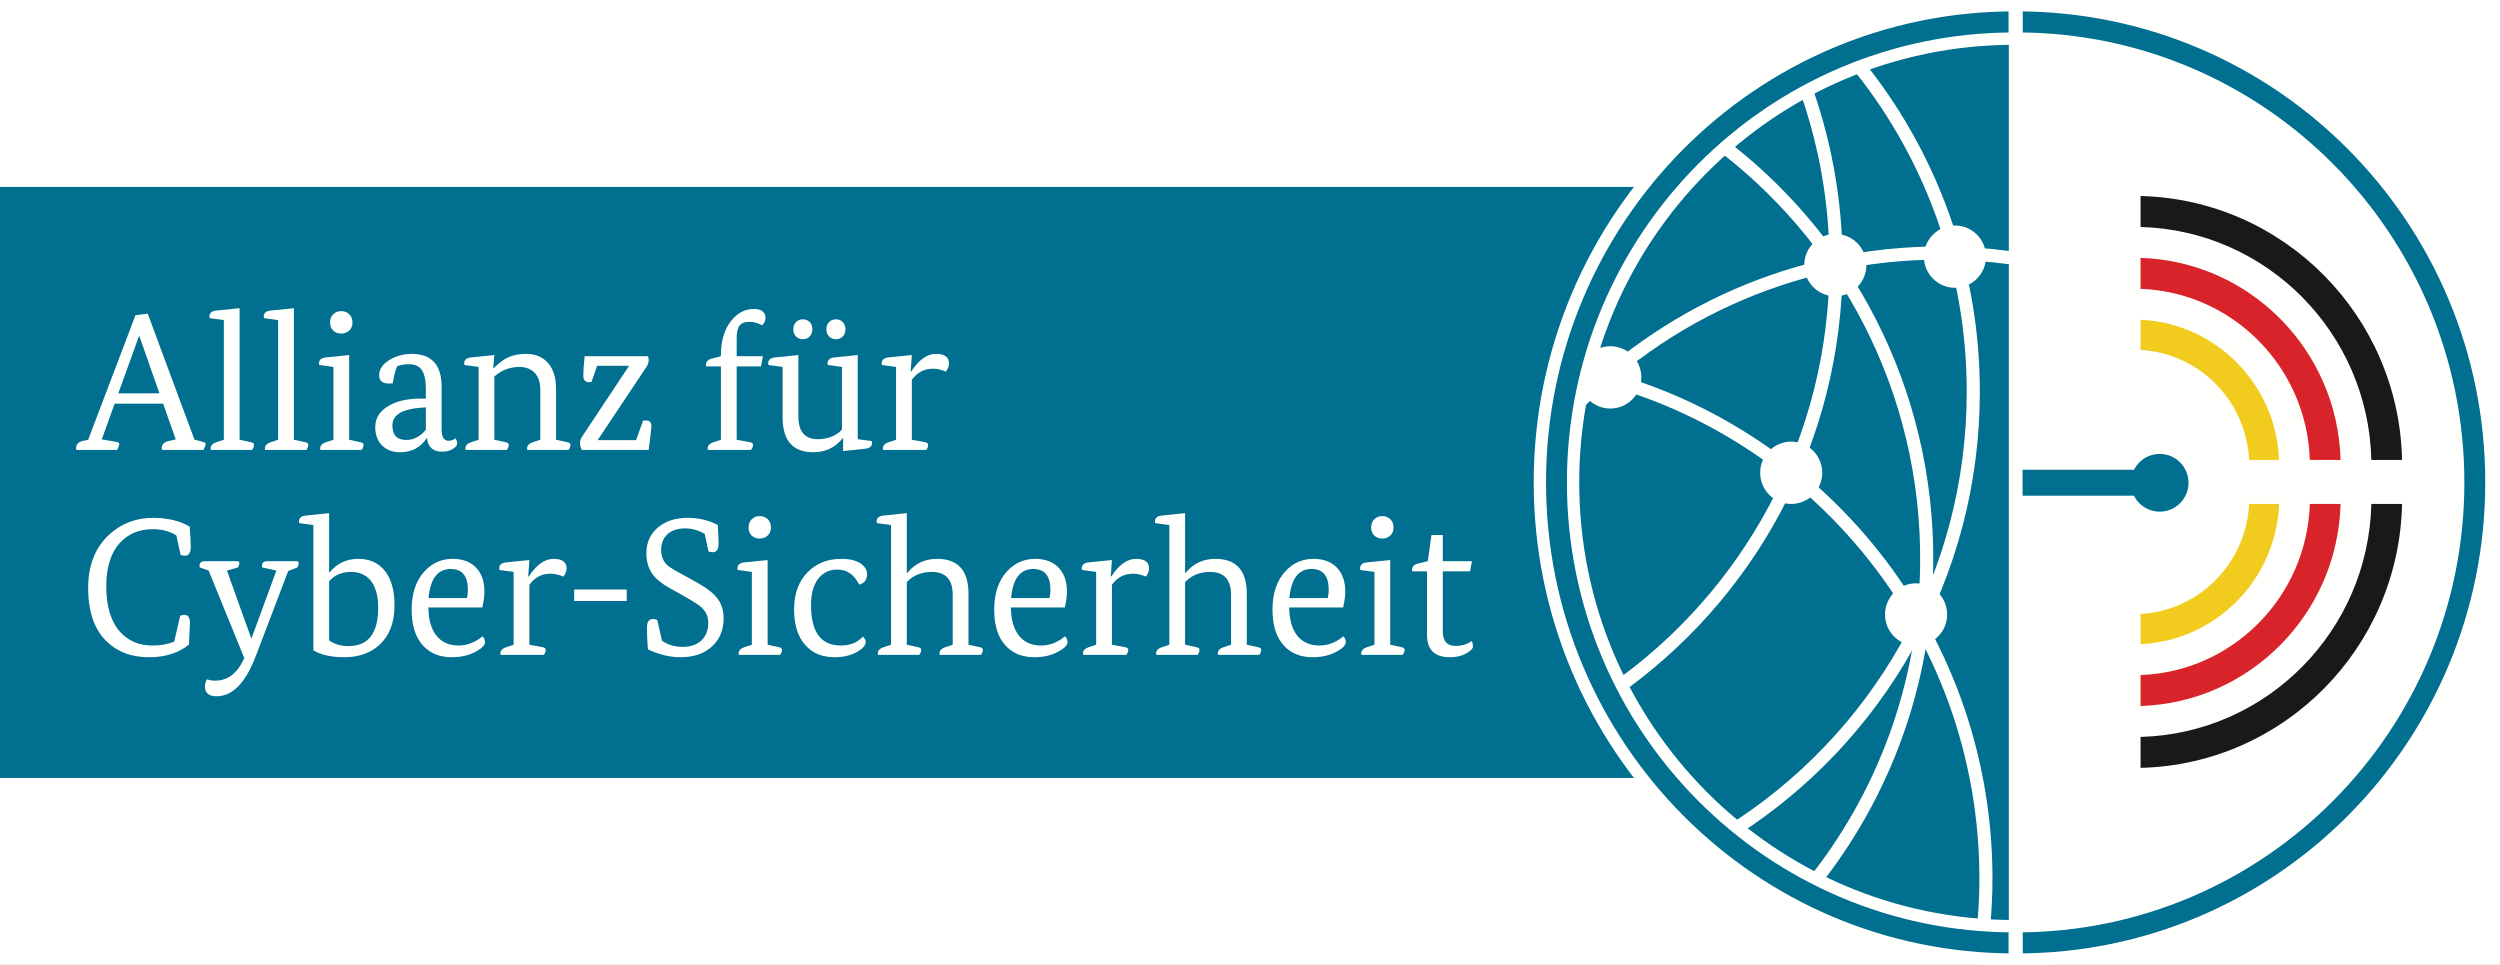 <svg width="228" height="88" xmlns="http://www.w3.org/2000/svg" xmlns:xlink="http://www.w3.org/1999/xlink" xml:space="preserve" overflow="hidden"><rect width="100%" height="100%" fill="#333333" stroke="none"/><defs><clipPath id="clip0"><rect x="626" y="456" width="228" height="88"/></clipPath></defs><g clip-path="url(#clip0)" transform="translate(-626 -456)"><path d="M-1.375-1.293 228.414-1.293 228.414 88.944-1.375 88.944Z" fill="#FFFFFF" transform="matrix(1 0 0 1.003 626 456)"/><path d="M224.773 43.961C224.773 66.475 206.809 84.768 184.474 85.225L184.474 2.692C206.809 3.148 224.773 21.442 224.773 43.961" fill="#FFFFFE" fill-rule="evenodd" transform="matrix(1 0 0 1.003 626 456)"/><path d="M0 70.739 174.944 70.739 174.944 16.997 0 16.997Z" fill="#006F90" fill-rule="evenodd" transform="matrix(1 0 0 1.003 626 456)"/><path d="M10.793 35.762 14.537 35.762 12.709 30.561 12.674 30.561 10.793 35.762ZM16.029 39.951 14.875 36.702 10.455 36.702 9.284 39.951 10.632 40.182C10.798 40.217 10.881 40.283 10.881 40.377 10.881 40.472 10.816 40.649 10.685 40.91L6.958 40.91C6.946 40.863 6.941 40.81 6.941 40.75 6.941 40.407 7.141 40.188 7.544 40.093L8.04 39.987 12.355 28.662 13.473 28.52 17.733 39.969 18.514 40.182C18.679 40.23 18.762 40.294 18.762 40.377 18.762 40.437 18.697 40.614 18.566 40.91L14.768 40.91C14.756 40.863 14.751 40.81 14.751 40.75 14.751 40.419 14.951 40.206 15.354 40.111L16.029 39.951 16.029 39.951Z" fill="#FFFFFE" fill-rule="evenodd" transform="matrix(1 0 0 1.003 626 456)"/><path d="M20.413 39.987 20.413 29.106 19.117 28.929C19.105 28.881 19.1 28.834 19.1 28.786 19.1 28.455 19.318 28.271 19.756 28.236L21.851 28.023 21.851 39.987 22.915 40.217C23.081 40.253 23.164 40.329 23.164 40.448 23.164 40.602 23.105 40.756 22.986 40.91L19.224 40.91C19.212 40.863 19.206 40.821 19.206 40.785 19.206 40.513 19.389 40.318 19.756 40.2L20.413 39.987" fill="#FFFFFE" fill-rule="evenodd" transform="matrix(1 0 0 1.003 626 456)"/><path d="M25.365 39.987 25.365 29.106 24.07 28.929C24.058 28.881 24.052 28.834 24.052 28.786 24.052 28.455 24.27 28.271 24.709 28.236L26.803 28.023 26.803 39.987 27.867 40.217C28.034 40.253 28.116 40.329 28.116 40.448 28.116 40.602 28.057 40.756 27.938 40.91L24.176 40.91C24.164 40.863 24.158 40.821 24.158 40.785 24.158 40.513 24.341 40.318 24.709 40.2L25.365 39.987" fill="#FFFFFE" fill-rule="evenodd" transform="matrix(1 0 0 1.003 626 456)"/><path d="M30.104 29.319C30.104 29.012 30.202 28.763 30.397 28.573 30.592 28.384 30.832 28.29 31.116 28.29 31.412 28.29 31.657 28.384 31.853 28.573 32.048 28.763 32.146 29.012 32.146 29.319 32.146 29.626 32.048 29.872 31.853 30.056 31.657 30.239 31.412 30.331 31.116 30.331 30.82 30.331 30.578 30.239 30.388 30.056 30.199 29.872 30.104 29.626 30.104 29.319ZM30.406 39.987 30.406 33.365 29.111 33.188C29.099 33.141 29.092 33.094 29.092 33.046 29.092 32.715 29.311 32.532 29.75 32.496L31.843 32.283 31.843 39.987 32.909 40.217C33.075 40.253 33.157 40.329 33.157 40.448 33.157 40.602 33.098 40.756 32.98 40.91L29.217 40.91C29.205 40.863 29.199 40.821 29.199 40.785 29.199 40.513 29.382 40.318 29.75 40.2L30.406 39.987 30.406 39.987Z" fill="#FFFFFE" fill-rule="evenodd" transform="matrix(1 0 0 1.003 626 456)"/><path d="M37.062 40.005C37.725 40.005 38.317 39.697 38.837 39.081L38.837 37.04 38.358 37.075C36.642 37.206 35.785 37.744 35.785 38.691 35.785 39.566 36.21 40.005 37.062 40.005ZM38.837 35.389C38.837 34.608 38.719 34.034 38.483 33.667 38.246 33.301 37.843 33.117 37.276 33.117 36.897 33.117 36.548 33.177 36.228 33.294 36.074 33.602 35.938 34.123 35.82 34.857 35.631 34.869 35.506 34.874 35.447 34.874 34.867 34.874 34.578 34.62 34.578 34.111 34.578 33.579 34.885 33.124 35.5 32.744 36.116 32.366 36.796 32.176 37.542 32.176 39.364 32.176 40.276 33.177 40.276 35.176L40.276 39.064C40.276 39.738 40.483 40.076 40.897 40.076 41.169 40.076 41.382 39.998 41.535 39.844 41.642 39.998 41.695 40.164 41.695 40.342 41.695 40.472 41.589 40.614 41.376 40.768 41.092 40.968 40.737 41.069 40.311 41.069 39.494 41.069 39.039 40.661 38.944 39.844L38.908 39.844C38.352 40.697 37.542 41.122 36.477 41.122 35.802 41.122 35.258 40.915 34.844 40.501 34.43 40.088 34.222 39.537 34.222 38.85 34.222 37.987 34.66 37.319 35.536 36.845 36.293 36.443 37.234 36.242 38.358 36.242L38.837 36.242 38.837 35.389 38.837 35.389Z" fill="#FFFFFE" fill-rule="evenodd" transform="matrix(1 0 0 1.003 626 456)"/><path d="M43.648 39.987 43.648 33.365 42.352 33.188C42.34 33.141 42.334 33.094 42.334 33.046 42.334 32.715 42.553 32.532 42.991 32.496L45.085 32.283 44.98 33.472 45.033 33.472C45.435 33.082 45.778 32.804 46.062 32.638 46.606 32.33 47.239 32.176 47.961 32.176 48.825 32.176 49.499 32.455 49.985 33.011 50.47 33.567 50.713 34.348 50.713 35.354L50.713 39.987 51.778 40.217C51.943 40.253 52.026 40.329 52.026 40.448 52.026 40.602 51.966 40.756 51.849 40.91L48.086 40.91C48.073 40.863 48.068 40.821 48.068 40.785 48.068 40.513 48.251 40.318 48.618 40.2L49.275 39.987 49.275 35.443C49.275 34.721 49.073 34.177 48.671 33.809 48.328 33.514 47.89 33.365 47.358 33.365 46.506 33.365 45.748 33.656 45.085 34.235L45.085 39.987 46.151 40.217C46.316 40.253 46.399 40.329 46.399 40.448 46.399 40.602 46.34 40.756 46.222 40.91L42.459 40.91C42.447 40.863 42.441 40.821 42.441 40.785 42.441 40.513 42.624 40.318 42.991 40.2L43.648 39.987" fill="#FFFFFE" fill-rule="evenodd" transform="matrix(1 0 0 1.003 626 456)"/><path d="M53.197 34.147C53.197 33.721 53.238 33.135 53.321 32.39L59.091 32.39C59.137 32.496 59.162 32.614 59.162 32.744 59.162 32.934 59.096 33.135 58.966 33.348L54.528 39.987 54.528 40.022 58.008 40.022 58.647 38.247C58.753 38.236 58.842 38.229 58.913 38.229 59.244 38.229 59.41 38.413 59.41 38.779 59.41 38.898 59.327 39.608 59.162 40.91L53.073 40.91C52.955 40.72 52.895 40.501 52.895 40.253 52.895 40.099 52.955 39.922 53.073 39.72L57.351 33.294 57.351 33.26 54.457 33.26 53.943 34.733C53.847 34.745 53.771 34.75 53.712 34.75 53.369 34.75 53.197 34.55 53.197 34.147" fill="#FFFFFE" fill-rule="evenodd" transform="matrix(1 0 0 1.003 626 456)"/><path d="M65.746 32.39 65.746 32.301C65.746 30.976 66.066 29.922 66.705 29.141 67.273 28.443 67.953 28.094 68.746 28.094 69.456 28.094 69.811 28.372 69.811 28.929 69.811 29.166 69.71 29.384 69.509 29.585 69.143 29.372 68.758 29.265 68.356 29.265 67.917 29.265 67.613 29.381 67.441 29.612 67.27 29.842 67.184 30.23 67.184 30.774L67.184 32.39 69.58 32.39 69.403 33.313 67.184 33.313 67.184 39.987 68.427 40.217C68.593 40.253 68.675 40.329 68.675 40.448 68.675 40.602 68.616 40.756 68.498 40.91L64.557 40.91C64.545 40.863 64.539 40.821 64.539 40.785 64.539 40.513 64.722 40.318 65.09 40.2L65.746 39.987 65.746 33.313 64.397 33.313C64.385 33.266 64.38 33.224 64.38 33.188 64.38 32.892 64.563 32.697 64.93 32.602L65.746 32.39" fill="#FFFFFE" fill-rule="evenodd" transform="matrix(1 0 0 1.003 626 456)"/><path d="M76.237 30.845C75.988 30.845 75.781 30.762 75.615 30.596 75.45 30.431 75.367 30.212 75.367 29.94 75.367 29.668 75.45 29.449 75.615 29.283 75.781 29.117 75.988 29.035 76.237 29.035 76.486 29.035 76.692 29.117 76.858 29.283 77.024 29.449 77.107 29.668 77.107 29.94 77.107 30.212 77.024 30.431 76.858 30.596 76.692 30.762 76.486 30.845 76.237 30.845ZM73.219 30.845C72.971 30.845 72.763 30.762 72.597 30.596 72.431 30.431 72.349 30.212 72.349 29.94 72.349 29.668 72.431 29.449 72.597 29.283 72.763 29.117 72.971 29.035 73.219 29.035 73.468 29.035 73.675 29.117 73.841 29.283 74.006 29.449 74.089 29.668 74.089 29.94 74.089 30.212 74.006 30.431 73.841 30.596 73.675 30.762 73.468 30.845 73.219 30.845ZM71.373 33.365 70.077 33.188C70.065 33.141 70.06 33.094 70.06 33.046 70.06 32.715 70.278 32.532 70.716 32.496L72.811 32.283 72.811 37.857C72.811 39.241 73.402 39.933 74.586 39.933 75.497 39.933 76.23 39.644 76.787 39.064L76.787 33.365 75.491 33.188C75.479 33.141 75.474 33.094 75.474 33.046 75.474 32.715 75.692 32.532 76.13 32.496L78.225 32.283 78.225 39.933 79.52 40.111C79.532 40.159 79.538 40.206 79.538 40.253 79.538 40.584 79.319 40.768 78.882 40.803L76.893 41.016 76.893 39.844 76.858 39.844C76.171 40.697 75.278 41.122 74.177 41.122 72.308 41.122 71.373 40.064 71.373 37.946L71.373 33.365 71.373 33.365Z" fill="#FFFFFE" fill-rule="evenodd" transform="matrix(1 0 0 1.003 626 456)"/><path d="M81.721 39.987 81.721 33.365 80.425 33.188C80.413 33.141 80.407 33.094 80.407 33.046 80.407 32.715 80.627 32.532 81.064 32.496L83.159 32.283 83.052 33.774 83.106 33.774C83.803 32.709 84.555 32.176 85.36 32.176 86.152 32.176 86.549 32.467 86.549 33.046 86.549 33.294 86.454 33.543 86.266 33.791 85.839 33.614 85.448 33.526 85.093 33.526 84.289 33.526 83.644 33.863 83.159 34.537L83.159 39.987 84.401 40.217C84.567 40.253 84.649 40.329 84.649 40.448 84.649 40.602 84.59 40.756 84.472 40.91L80.532 40.91C80.519 40.863 80.514 40.821 80.514 40.785 80.514 40.513 80.698 40.318 81.064 40.2L81.721 39.987" fill="#FFFFFE" fill-rule="evenodd" transform="matrix(1 0 0 1.003 626 456)"/><path d="M13.916 58.695C14.65 58.695 15.307 58.577 15.887 58.341L16.437 55.98C16.555 55.932 16.691 55.908 16.845 55.908 17.164 55.908 17.324 56.169 17.324 56.69L17.235 58.606C16.289 59.377 15.075 59.76 13.597 59.76 12.023 59.76 10.751 59.299 9.781 58.375 8.62 57.288 8.04 55.654 8.04 53.477 8.04 51.393 8.686 49.767 9.976 48.596 11.076 47.591 12.407 47.087 13.969 47.087 15.283 47.087 16.395 47.353 17.306 47.886 17.366 48.737 17.395 49.359 17.395 49.749 17.395 50.27 17.218 50.53 16.863 50.53 16.733 50.53 16.602 50.507 16.472 50.459L16.082 48.684C15.466 48.305 14.762 48.116 13.969 48.116 12.727 48.116 11.727 48.519 10.97 49.323 10.118 50.235 9.692 51.559 9.692 53.3 9.692 55.121 10.106 56.501 10.934 57.435 11.68 58.275 12.674 58.695 13.916 58.695" fill="#FFFFFE" fill-rule="evenodd" transform="matrix(1 0 0 1.003 626 456)"/><path d="M21.62 51.027C21.762 51.027 21.833 51.087 21.833 51.205 21.833 51.299 21.791 51.43 21.708 51.595L20.697 51.879 22.898 58.002 22.951 58.002 25.206 51.879 23.909 51.595C23.898 51.524 23.892 51.477 23.892 51.454 23.892 51.169 24.058 51.027 24.39 51.027L27.034 51.027C27.175 51.027 27.246 51.087 27.246 51.205 27.246 51.299 27.205 51.43 27.122 51.595L26.288 51.915 23.342 59.618C22.407 62.08 21.212 63.31 19.756 63.31 19.046 63.31 18.691 63.014 18.691 62.423 18.691 62.197 18.75 61.979 18.868 61.766 19.117 61.848 19.366 61.891 19.614 61.891 20.786 61.891 21.673 61.204 22.276 59.831L19.029 51.879 18.212 51.595C18.2 51.524 18.194 51.477 18.194 51.454 18.194 51.169 18.36 51.027 18.691 51.027L21.62 51.027" fill="#FFFFFE" fill-rule="evenodd" transform="matrix(1 0 0 1.003 626 456)"/><path d="M32.022 52.003C31.17 52.003 30.501 52.288 30.016 52.856L30.016 58.234C30.513 58.577 31.099 58.748 31.773 58.748 33.584 58.748 34.489 57.589 34.489 55.269 34.489 54.133 34.241 53.282 33.743 52.714 33.306 52.24 32.731 52.003 32.022 52.003ZM28.578 47.743 27.283 47.566C27.271 47.519 27.265 47.471 27.265 47.424 27.265 47.093 27.483 46.909 27.922 46.874L30.016 46.66 30.016 52.039 30.069 52.039C30.732 51.222 31.607 50.815 32.697 50.815 33.642 50.815 34.401 51.128 34.969 51.756 35.643 52.489 35.98 53.59 35.98 55.057 35.98 56.619 35.512 57.82 34.578 58.66 33.75 59.394 32.697 59.76 31.418 59.76 30.235 59.76 29.289 59.553 28.578 59.139L28.578 47.743 28.578 47.743Z" fill="#FFFFFE" fill-rule="evenodd" transform="matrix(1 0 0 1.003 626 456)"/><path d="M41.11 51.737C39.914 51.737 39.24 52.62 39.086 54.382L42.583 54.382C42.642 54.146 42.671 53.897 42.671 53.637 42.671 52.371 42.151 51.737 41.11 51.737ZM39.069 55.234C39.08 56.347 39.326 57.201 39.805 57.8 40.284 58.397 40.955 58.695 41.82 58.695 42.601 58.695 43.329 58.418 44.003 57.861 44.133 57.956 44.21 58.127 44.234 58.375 44.234 58.648 43.968 58.933 43.435 59.228 42.808 59.582 42.068 59.76 41.217 59.76 40.139 59.76 39.281 59.43 38.642 58.767 37.908 58.009 37.542 56.903 37.542 55.447 37.542 53.98 37.927 52.82 38.696 51.968 39.394 51.199 40.258 50.815 41.287 50.815 42.211 50.815 42.932 51.092 43.453 51.649 43.938 52.181 44.181 52.898 44.181 53.797 44.181 54.187 44.115 54.667 43.986 55.234L39.069 55.234 39.069 55.234Z" fill="#FFFFFE" fill-rule="evenodd" transform="matrix(1 0 0 1.003 626 456)"/><path d="M46.843 58.624 46.843 52.003 45.548 51.826C45.536 51.779 45.529 51.732 45.529 51.684 45.529 51.353 45.748 51.169 46.187 51.134L48.28 50.921 48.174 52.412 48.227 52.412C48.926 51.347 49.677 50.815 50.481 50.815 51.274 50.815 51.671 51.104 51.671 51.684 51.671 51.932 51.576 52.181 51.387 52.429 50.961 52.252 50.571 52.163 50.216 52.163 49.411 52.163 48.765 52.5 48.28 53.175L48.28 58.624 49.523 58.855C49.689 58.891 49.772 58.967 49.772 59.086 49.772 59.24 49.713 59.394 49.594 59.547L45.654 59.547C45.642 59.501 45.636 59.458 45.636 59.423 45.636 59.151 45.819 58.956 46.187 58.838L46.843 58.624" fill="#FFFFFE" fill-rule="evenodd" transform="matrix(1 0 0 1.003 626 456)"/><path d="M52.363 54.648 57.156 54.648 57.156 53.602 52.363 53.602Z" fill="#FFFFFE" fill-rule="evenodd" transform="matrix(1 0 0 1.003 626 456)"/><path d="M64.273 48.542C63.682 48.211 63.09 48.045 62.499 48.045 61.812 48.045 61.274 48.22 60.883 48.569 60.492 48.919 60.298 49.4 60.298 50.015 60.298 50.536 60.457 50.968 60.777 51.312 60.965 51.501 61.303 51.726 61.788 51.986L63.457 52.909C64.32 53.383 64.93 53.827 65.285 54.24 65.758 54.772 65.995 55.43 65.995 56.21 65.995 57.263 65.652 58.109 64.966 58.748 64.256 59.423 63.291 59.76 62.072 59.76 61.102 59.76 60.108 59.524 59.091 59.05 59.031 58.4 59.001 57.736 59.001 57.062 59.001 56.542 59.185 56.281 59.552 56.281 59.671 56.281 59.8 56.311 59.942 56.37L60.368 58.251C60.901 58.631 61.528 58.819 62.251 58.819 63.019 58.819 63.611 58.606 64.025 58.18 64.404 57.79 64.593 57.276 64.593 56.637 64.593 56.092 64.397 55.631 64.008 55.252 63.734 55.004 63.131 54.619 62.196 54.099L61.079 53.477C60.392 53.098 59.889 52.702 59.57 52.288 59.155 51.743 58.949 51.087 58.949 50.317 58.949 49.323 59.309 48.531 60.031 47.939 60.717 47.371 61.617 47.087 62.729 47.087 63.747 47.087 64.658 47.306 65.463 47.743 65.51 48.596 65.534 49.158 65.534 49.43 65.534 49.95 65.356 50.211 65.001 50.211 64.871 50.211 64.741 50.187 64.611 50.14L64.273 48.542" fill="#FFFFFE" fill-rule="evenodd" transform="matrix(1 0 0 1.003 626 456)"/><path d="M68.267 47.957C68.267 47.649 68.365 47.4 68.56 47.211 68.755 47.023 68.995 46.927 69.279 46.927 69.575 46.927 69.82 47.023 70.016 47.211 70.211 47.4 70.309 47.649 70.309 47.957 70.309 48.264 70.211 48.509 70.016 48.694 69.82 48.877 69.575 48.969 69.279 48.969 68.983 48.969 68.741 48.877 68.551 48.694 68.362 48.509 68.267 48.264 68.267 47.957ZM68.569 58.624 68.569 52.003 67.274 51.826C67.262 51.779 67.256 51.732 67.256 51.684 67.256 51.353 67.475 51.169 67.913 51.134L70.007 50.921 70.007 58.624 71.072 58.855C71.237 58.891 71.32 58.967 71.32 59.086 71.32 59.24 71.261 59.394 71.143 59.547L67.38 59.547C67.368 59.501 67.362 59.458 67.362 59.423 67.362 59.151 67.545 58.956 67.913 58.838L68.569 58.624 68.569 58.624Z" fill="#FFFFFE" fill-rule="evenodd" transform="matrix(1 0 0 1.003 626 456)"/><path d="M78.704 57.879C78.87 58.045 78.953 58.21 78.953 58.375 78.953 58.66 78.716 58.943 78.243 59.228 77.663 59.582 76.953 59.76 76.113 59.76 74.989 59.76 74.101 59.394 73.451 58.66 72.763 57.902 72.421 56.814 72.421 55.394 72.421 53.962 72.846 52.826 73.699 51.986 74.492 51.205 75.503 50.815 76.734 50.815 77.551 50.815 78.172 50.98 78.598 51.312 78.918 51.572 79.077 51.867 79.077 52.199 79.077 52.72 78.835 53.039 78.349 53.158 77.912 52.247 77.249 51.79 76.362 51.79 75.675 51.79 75.119 52.039 74.693 52.536 74.207 53.116 73.965 53.944 73.965 55.02 73.965 57.471 74.87 58.695 76.681 58.695 77.533 58.695 78.207 58.424 78.704 57.879" fill="#FFFFFE" fill-rule="evenodd" transform="matrix(1 0 0 1.003 626 456)"/><path d="M81.261 58.624 81.261 47.743 79.964 47.566C79.953 47.519 79.947 47.471 79.947 47.424 79.947 47.093 80.166 46.909 80.604 46.874L82.698 46.66 82.698 52.092 82.751 52.092C83.438 51.24 84.343 50.815 85.467 50.815 87.372 50.815 88.326 51.874 88.326 53.992L88.326 58.624 89.391 58.855C89.556 58.891 89.638 58.967 89.638 59.086 89.638 59.24 89.579 59.394 89.461 59.547L85.698 59.547C85.686 59.501 85.68 59.458 85.68 59.423 85.68 59.151 85.863 58.956 86.231 58.838L86.887 58.624 86.887 54.08C86.887 52.696 86.249 52.003 84.971 52.003 84.047 52.003 83.29 52.311 82.698 52.927L82.698 58.624 83.763 58.855C83.929 58.891 84.012 58.967 84.012 59.086 84.012 59.24 83.952 59.394 83.835 59.547L80.072 59.547C80.059 59.501 80.054 59.458 80.054 59.423 80.054 59.151 80.237 58.956 80.604 58.838L81.261 58.624" fill="#FFFFFE" fill-rule="evenodd" transform="matrix(1 0 0 1.003 626 456)"/><path d="M94.235 51.737C93.04 51.737 92.366 52.62 92.213 54.382L95.709 54.382C95.768 54.146 95.798 53.897 95.798 53.637 95.798 52.371 95.276 51.737 94.235 51.737ZM92.195 55.234C92.207 56.347 92.452 57.201 92.931 57.8 93.41 58.397 94.081 58.695 94.946 58.695 95.727 58.695 96.454 58.418 97.13 57.861 97.26 57.956 97.336 58.127 97.36 58.375 97.36 58.648 97.094 58.933 96.561 59.228 95.934 59.582 95.195 59.76 94.343 59.76 93.266 59.76 92.408 59.43 91.769 58.767 91.035 58.009 90.668 56.903 90.668 55.447 90.668 53.98 91.053 52.82 91.822 51.968 92.52 51.199 93.385 50.815 94.413 50.815 95.336 50.815 96.058 51.092 96.578 51.649 97.064 52.181 97.307 52.898 97.307 53.797 97.307 54.187 97.242 54.667 97.111 55.234L92.195 55.234 92.195 55.234Z" fill="#FFFFFE" fill-rule="evenodd" transform="matrix(1 0 0 1.003 626 456)"/><path d="M99.969 58.624 99.969 52.003 98.673 51.826C98.661 51.779 98.655 51.732 98.655 51.684 98.655 51.353 98.875 51.169 99.312 51.134L101.407 50.921 101.301 52.412 101.353 52.412C102.051 51.347 102.803 50.815 103.607 50.815 104.4 50.815 104.797 51.104 104.797 51.684 104.797 51.932 104.702 52.181 104.513 52.429 104.088 52.252 103.696 52.163 103.341 52.163 102.536 52.163 101.892 52.5 101.407 53.175L101.407 58.624 102.649 58.855C102.815 58.891 102.898 58.967 102.898 59.086 102.898 59.24 102.838 59.394 102.72 59.547L98.78 59.547C98.768 59.501 98.762 59.458 98.762 59.423 98.762 59.151 98.945 58.956 99.312 58.838L99.969 58.624" fill="#FFFFFE" fill-rule="evenodd" transform="matrix(1 0 0 1.003 626 456)"/><path d="M106.643 58.624 106.643 47.743 105.346 47.566C105.335 47.519 105.329 47.471 105.329 47.424 105.329 47.093 105.548 46.909 105.986 46.874L108.08 46.66 108.08 52.092 108.133 52.092C108.82 51.24 109.725 50.815 110.849 50.815 112.754 50.815 113.707 51.874 113.707 53.992L113.707 58.624 114.772 58.855C114.938 58.891 115.02 58.967 115.02 59.086 115.02 59.24 114.961 59.394 114.842 59.547L111.081 59.547C111.068 59.501 111.063 59.458 111.063 59.423 111.063 59.151 111.245 58.956 111.612 58.838L112.27 58.624 112.27 54.08C112.27 52.696 111.631 52.003 110.353 52.003 109.43 52.003 108.673 52.311 108.08 52.927L108.08 58.624 109.145 58.855C109.311 58.891 109.394 58.967 109.394 59.086 109.394 59.24 109.334 59.394 109.217 59.547L105.454 59.547C105.442 59.501 105.436 59.458 105.436 59.423 105.436 59.151 105.619 58.956 105.986 58.838L106.643 58.624" fill="#FFFFFE" fill-rule="evenodd" transform="matrix(1 0 0 1.003 626 456)"/><path d="M119.617 51.737C118.422 51.737 117.748 52.62 117.594 54.382L121.091 54.382C121.151 54.146 121.18 53.897 121.18 53.637 121.18 52.371 120.659 51.737 119.617 51.737ZM117.577 55.234C117.588 56.347 117.834 57.201 118.313 57.8 118.793 58.397 119.463 58.695 120.327 58.695 121.109 58.695 121.836 58.418 122.511 57.861 122.642 57.956 122.718 58.127 122.742 58.375 122.742 58.648 122.476 58.933 121.943 59.228 121.315 59.582 120.576 59.76 119.724 59.76 118.648 59.76 117.789 59.43 117.15 58.767 116.417 58.009 116.05 56.903 116.05 55.447 116.05 53.98 116.434 52.82 117.204 51.968 117.903 51.199 118.766 50.815 119.795 50.815 120.719 50.815 121.44 51.092 121.961 51.649 122.445 52.181 122.689 52.898 122.689 53.797 122.689 54.187 122.623 54.667 122.493 55.234L117.577 55.234 117.577 55.234Z" fill="#FFFFFE" fill-rule="evenodd" transform="matrix(1 0 0 1.003 626 456)"/><path d="M125.05 47.957C125.05 47.649 125.147 47.4 125.342 47.211 125.537 47.023 125.776 46.927 126.062 46.927 126.357 46.927 126.603 47.023 126.798 47.211 126.993 47.4 127.091 47.649 127.091 47.957 127.091 48.264 126.993 48.509 126.798 48.694 126.603 48.877 126.357 48.969 126.062 48.969 125.766 48.969 125.522 48.877 125.332 48.694 125.144 48.509 125.05 48.264 125.05 47.957ZM125.351 58.624 125.351 52.003 124.054 51.826C124.043 51.779 124.038 51.732 124.038 51.684 124.038 51.353 124.256 51.169 124.694 51.134L126.788 50.921 126.788 58.624 127.853 58.855C128.018 58.891 128.102 58.967 128.102 59.086 128.102 59.24 128.042 59.394 127.924 59.547L124.162 59.547C124.15 59.501 124.144 59.458 124.144 59.423 124.144 59.151 124.327 58.956 124.694 58.838L125.351 58.624 125.351 58.624Z" fill="#FFFFFE" fill-rule="evenodd" transform="matrix(1 0 0 1.003 626 456)"/><path d="M130.215 51.027 130.552 48.649 131.581 48.649 131.581 51.027 134.244 51.027 134.066 51.951 131.581 51.951 131.581 57.417C131.581 58.294 131.966 58.731 132.735 58.731 133.326 58.731 133.817 58.583 134.209 58.288 134.291 58.405 134.332 58.577 134.332 58.802 134.332 58.956 134.172 59.133 133.854 59.335 133.415 59.618 132.872 59.76 132.22 59.76 130.835 59.76 130.143 59.08 130.143 57.719L130.143 51.951 128.794 51.951C128.783 51.904 128.777 51.861 128.777 51.826 128.777 51.53 128.959 51.335 129.327 51.24L130.215 51.027" fill="#FFFFFE" fill-rule="evenodd" transform="matrix(1 0 0 1.003 626 456)"/><path d="M178.198 45.072 197.662 45.072 197.662 42.715 178.198 42.715Z" fill="#006F90" fill-rule="evenodd" transform="matrix(1 0 0 1.003 626 456)"/><path d="M142.95 43.961C142.95 66.475 160.913 84.768 183.248 85.225L183.248 2.692C160.913 3.148 142.95 21.442 142.95 43.961" fill="#006F90" fill-rule="evenodd" transform="matrix(1 0 0 1.003 626 456)"/><path d="M180.561 35.62C180.561 24.125 176.509 13.579 169.762 5.336 169.364 5.48 168.971 5.634 168.58 5.788 175.312 13.867 179.365 24.268 179.365 35.62 179.365 52.314 170.602 66.95 157.44 75.165 157.763 75.436 158.095 75.694 158.428 75.954 171.725 67.483 180.561 52.59 180.561 35.62" fill="#FFFFFE" fill-rule="evenodd" transform="matrix(1 0 0 1.003 626 456)"/><path d="M168.043 23.982C168.043 17.964 166.924 12.208 164.896 6.904 164.538 7.081 164.183 7.264 163.83 7.451 165.776 12.591 166.851 18.16 166.851 23.982 166.851 39.875 158.907 53.899 146.791 62.299 146.978 62.657 147.164 63.011 147.36 63.364 159.85 54.755 168.043 40.33 168.043 23.982" fill="#FFFFFE" fill-rule="evenodd" transform="matrix(1 0 0 1.003 626 456)"/><path d="M177.026 23.604C179.17 23.604 181.274 23.761 183.34 24.044L183.34 22.836C181.274 22.561 179.168 22.405 177.026 22.405 163.553 22.405 151.394 28.029 142.731 37.054 142.626 37.729 142.534 38.41 142.46 39.095 150.961 29.588 163.294 23.604 177.026 23.604" fill="#FFFFFE" fill-rule="evenodd" transform="matrix(1 0 0 1.003 626 456)"/><path d="M143.563 33.086C143.461 33.471 143.373 33.861 143.286 34.251 164.521 38.527 180.521 57.334 180.521 79.891 180.521 81.361 180.444 82.809 180.313 84.243 180.709 84.267 181.105 84.284 181.505 84.299 181.635 82.847 181.713 81.377 181.713 79.891 181.713 56.769 165.326 37.487 143.563 33.086" fill="#FFFFFE" fill-rule="evenodd" transform="matrix(1 0 0 1.003 626 456)"/><path d="M156.865 12.311C156.55 12.575 156.234 12.834 155.927 13.109 167.687 21.667 175.279 35.607 175.118 51.285 175.007 62.225 171.131 72.237 164.753 80.116 165.118 80.3 165.488 80.472 165.859 80.646 172.295 72.596 176.198 62.415 176.313 51.298 176.476 35.321 168.79 21.103 156.865 12.311" fill="#FFFFFE" fill-rule="evenodd" transform="matrix(1 0 0 1.003 626 456)"/><path d="M167.381 21.273C165.815 21.273 164.546 22.542 164.546 24.108 164.546 25.671 165.815 26.939 167.381 26.939 168.943 26.939 170.213 25.671 170.213 24.108 170.213 22.542 168.943 21.273 167.381 21.273" fill="#FFFFFE" fill-rule="evenodd" transform="matrix(1 0 0 1.003 626 456)"/><path d="M163.356 40.158C161.791 40.158 160.527 41.424 160.527 42.99 160.527 44.553 161.791 45.823 163.356 45.823 164.921 45.823 166.19 44.553 166.19 42.99 166.19 41.424 164.921 40.158 163.356 40.158" fill="#FFFFFE" fill-rule="evenodd" transform="matrix(1 0 0 1.003 626 456)"/><path d="M146.86 31.482C145.296 31.482 144.027 32.75 144.027 34.316 144.027 35.881 145.296 37.147 146.86 37.147 148.425 37.147 149.693 35.881 149.693 34.316 149.693 32.75 148.425 31.482 146.86 31.482" fill="#FFFFFE" fill-rule="evenodd" transform="matrix(1 0 0 1.003 626 456)"/><path d="M174.743 53.039C173.179 53.039 171.913 54.307 171.913 55.874 171.913 57.438 173.179 58.705 174.743 58.705 176.308 58.705 177.578 57.438 177.578 55.874 177.578 54.307 176.308 53.039 174.743 53.039" fill="#FFFFFE" fill-rule="evenodd" transform="matrix(1 0 0 1.003 626 456)"/><path d="M183.204 3.171 183.204 84.156C183.62 84.159 184.041 84.166 184.457 84.171L184.457 3.157C184.041 3.161 183.62 3.167 183.204 3.171" fill="#FFFFFE" fill-rule="evenodd" transform="matrix(1 0 0 1.003 626 456)"/><path d="M183.698 84.217C161.479 84.217 143.464 66.15 143.464 43.864 143.464 21.577 161.479 3.511 183.698 3.511 183.712 3.511 183.727 3.513 183.742 3.513L183.742 0.473C183.727 0.473 183.712 0.473 183.698 0.473 159.806 0.473 140.436 19.9 140.436 43.864 140.436 67.83 159.806 87.254 183.698 87.254 183.712 87.254 183.727 87.254 183.742 87.254L183.742 84.217C183.727 84.217 183.712 84.217 183.698 84.217" fill="#006F90" fill-rule="evenodd" transform="matrix(1 0 0 1.003 626 456)"/><path d="M183.698 84.217C161.479 84.217 143.464 66.15 143.464 43.864 143.464 21.577 161.479 3.511 183.698 3.511 183.712 3.511 183.727 3.513 183.742 3.513L183.742 0.473C183.727 0.473 183.712 0.473 183.698 0.473 159.806 0.473 140.436 19.9 140.436 43.864 140.436 67.83 159.806 87.254 183.698 87.254 183.712 87.254 183.727 87.254 183.742 87.254L183.742 84.217C183.727 84.217 183.712 84.217 183.698 84.217Z" stroke="#FFFFFE" stroke-width="1.124" fill="none" fill-rule="evenodd" transform="matrix(1 0 0 1.003 626 456)"/><path d="M183.955 84.217C206.177 84.217 224.189 66.15 224.189 43.864 224.189 21.577 206.177 3.511 183.955 3.511 183.941 3.511 183.926 3.513 183.913 3.513L183.913 0.473C183.926 0.473 183.941 0.473 183.955 0.473 207.849 0.473 227.218 19.9 227.218 43.864 227.218 67.83 207.849 87.254 183.955 87.254 183.941 87.254 183.926 87.254 183.913 87.254L183.913 84.217C183.926 84.217 183.941 84.217 183.955 84.217" fill="#006F90" fill-rule="evenodd" transform="matrix(1 0 0 1.003 626 456)"/><path d="M183.955 84.217C206.177 84.217 224.189 66.15 224.189 43.864 224.189 21.577 206.177 3.511 183.955 3.511 183.941 3.511 183.926 3.513 183.913 3.513L183.913 0.473C183.926 0.473 183.941 0.473 183.955 0.473 207.849 0.473 227.218 19.9 227.218 43.864 227.218 67.83 207.849 87.254 183.955 87.254 183.941 87.254 183.926 87.254 183.913 87.254L183.913 84.217C183.926 84.217 183.941 84.217 183.955 84.217Z" stroke="#FFFFFE" stroke-width="1.124" fill="none" fill-rule="evenodd" transform="matrix(1 0 0 1.003 626 456)"/><path d="M178.292 20.504C176.728 20.504 175.459 21.772 175.459 23.338 175.459 24.903 176.728 26.169 178.292 26.169 179.858 26.169 181.122 24.903 181.122 23.338 181.122 21.772 179.858 20.504 178.292 20.504" fill="#FFFFFE" fill-rule="evenodd" transform="matrix(1 0 0 1.003 626 456)"/><path d="M219.068 41.82 216.266 41.82C215.993 30.268 206.729 20.949 195.22 20.638L195.22 17.824C208.276 18.139 218.795 28.715 219.068 41.82" fill="#1A1919" fill-rule="evenodd" transform="matrix(1 0 0 1.003 626 456)"/><path d="M213.46 41.82 210.655 41.82C210.386 33.374 203.629 26.572 195.22 26.263L195.22 23.449C205.178 23.761 213.189 31.821 213.46 41.82" fill="#D8232A" fill-rule="evenodd" transform="matrix(1 0 0 1.003 626 456)"/><path d="M195.22 31.818 195.22 29.077C202.082 29.381 207.583 34.928 207.851 41.82L205.119 41.82C204.856 36.439 200.573 32.118 195.22 31.818" fill="#F1CC1F" fill-rule="evenodd" transform="matrix(1 0 0 1.003 626 456)"/><path d="M219.068 45.823C218.795 58.93 208.276 69.505 195.22 69.82L195.22 67.006C206.729 66.694 215.993 57.376 216.266 45.823L219.068 45.823" fill="#1A1919" fill-rule="evenodd" transform="matrix(1 0 0 1.003 626 456)"/><path d="M213.46 45.823C213.189 55.823 205.178 63.884 195.22 64.195L195.22 61.382C203.629 61.073 210.386 54.27 210.655 45.823L213.46 45.823" fill="#D8232A" fill-rule="evenodd" transform="matrix(1 0 0 1.003 626 456)"/><path d="M195.22 55.826C200.573 55.526 204.856 51.204 205.119 45.823L207.851 45.823C207.583 52.715 202.082 58.261 195.22 58.568L195.22 55.826" fill="#F1CC1F" fill-rule="evenodd" transform="matrix(1 0 0 1.003 626 456)"/><path d="M199.593 43.899C199.593 45.349 198.416 46.525 196.966 46.525 195.516 46.525 194.34 45.349 194.34 43.899 194.34 42.449 195.516 41.273 196.966 41.273 198.416 41.273 199.593 42.449 199.593 43.899" fill="#006F90" fill-rule="evenodd" transform="matrix(1 0 0 1.003 626 456)"/></g></svg>